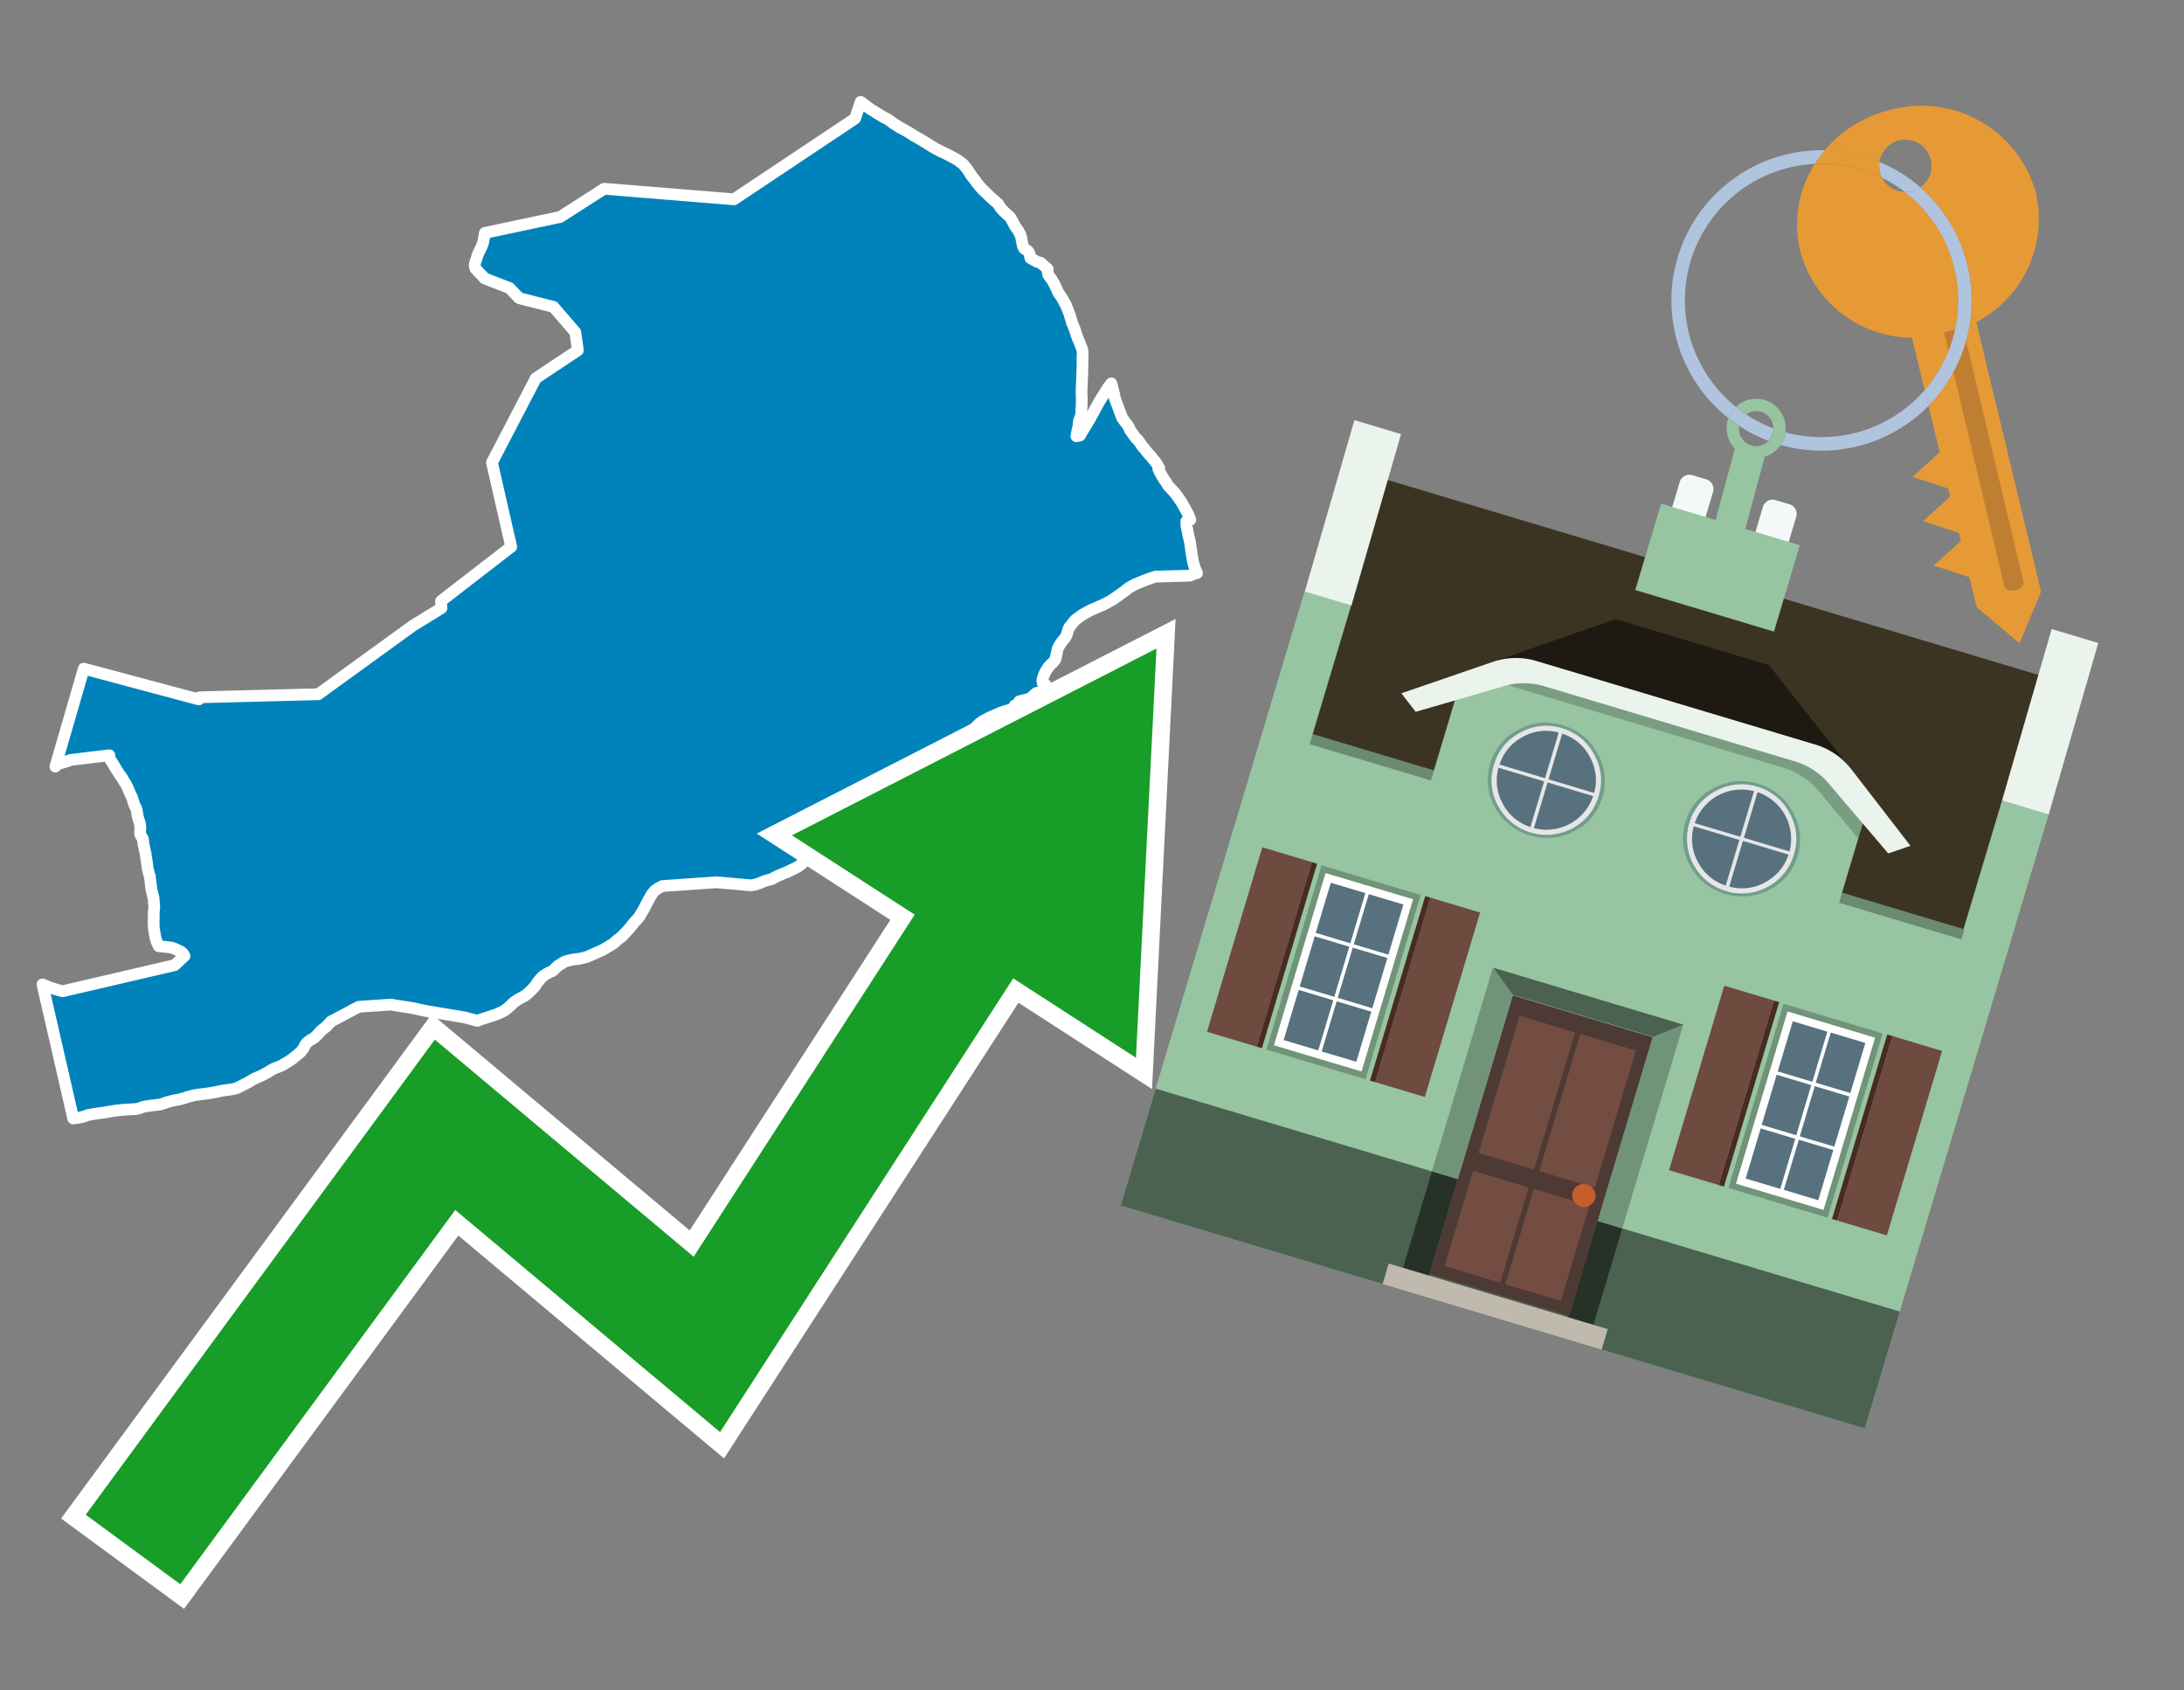 <svg id="Text" xmlns="http://www.w3.org/2000/svg" width="93.05" height="72" viewBox="0 0 93.05 72"><rect x="0" y="0" width="93.05" height="72" fill="#808080" stroke="none"/><polygon points="7.86,40.72 7.81,40.63 7.78,40.59 7.68,40.52 7.42,40.4 7.3,40.36 6.76,40.3 6.67,40.1 6.62,39.93 6.59,39.75 6.55,39.51 6.55,39.4 6.54,39.26 6.55,39.22 6.55,39.17 6.55,39.07 6.55,38.96 6.55,38.9 6.55,38.83 6.56,38.77 6.57,38.68 6.57,38.58 6.56,38.5 6.55,38.36 6.54,38.24 6.45,37.88 6.38,37.3 6.36,37.27 6.35,37.23 6.32,37.11 6.29,36.98 6.28,36.88 6.25,36.69 6.24,36.6 6.22,36.51 6.21,36.43 6.2,36.33 6.19,36.3 6.17,36.22 6.14,36.08 6.12,35.99 6.11,35.93 6.1,35.86 6.1,35.82 6.09,35.78 6.09,35.74 6.07,35.7 6.01,35.61 5.98,35.55 5.97,35.51 5.97,35.44 5.97,35.4 5.98,35.32 5.98,35.26 5.96,35.08 5.95,35.03 5.92,34.95 5.9,34.89 5.88,34.82 5.86,34.73 5.85,34.67 5.84,34.62 5.83,34.56 5.83,34.52 5.82,34.48 5.8,34.44 5.79,34.4 5.77,34.36 5.74,34.32 5.71,34.24 5.64,34.01 5.57,33.85 5.48,33.65 5.43,33.53 5.4,33.47 5.36,33.39 5.31,33.32 5.26,33.24 5.22,33.16 5.1,32.99 5,32.84 4.86,32.61 4.67,32.3 4.65,32.27 4.64,32.23 4.66,32.17 2.99,32.37 2.88,32.42 2.72,32.47 2.48,32.54 2.42,32.58 2.36,32.65 3.57,28.48 8.47,29.79 8.51,29.7 13.56,29.57 17.59,26.65 18.81,25.9 18.79,25.69 18.79,25.6 21.78,23.29 20.96,19.7 22.83,16.11 24.62,14.92 24.51,14.15 23.58,13.07 22.12,12.7 21.71,12.27 20.65,11.86 20.54,11.74 20.42,11.62 20.3,11.49 20.25,11.43 20.23,11.36 20.23,11.31 20.23,11.25 20.27,11.1 20.3,11.03 20.34,10.89 20.38,10.79 20.53,10.48 20.59,10.31 20.66,9.92 23.87,9.24 25.74,8.04 31.27,8.49 36.43,5.05 36.67,4.34 36.73,4.38 36.84,4.46 37.07,4.64 37.17,4.7 37.64,4.99 37.82,5.08 38.07,5.26 38.17,5.32 38.27,5.39 38.34,5.43 38.6,5.57 38.7,5.63 38.83,5.71 38.93,5.78 38.99,5.81 39.06,5.85 39.11,5.88 39.18,5.92 39.42,6.06 39.59,6.17 39.89,6.35 40.05,6.43 40.13,6.47 40.22,6.51 40.5,6.65 40.56,6.68 40.61,6.71 40.7,6.76 40.79,6.81 40.87,6.87 41.03,6.99 41.13,7.11 41.16,7.14 41.29,7.33 41.32,7.37 41.36,7.45 41.52,7.65 41.57,7.71 41.59,7.75 41.7,7.89 41.74,7.94 41.87,8.08 42.14,8.34 42.17,8.37 42.22,8.42 42.52,8.68 42.54,8.71 42.62,8.84 42.75,8.99 42.98,9.2 43.05,9.27 43.14,9.43 43.25,9.64 43.38,9.82 43.47,9.99 43.51,10.12 43.52,10.18 43.53,10.24 43.56,10.38 43.57,10.45 43.61,10.54 43.63,10.58 43.79,10.69 43.82,10.72 43.84,10.75 43.87,10.84 43.9,10.99 44.18,11.15 44.33,11.19 44.64,11.46 44.64,11.53 44.64,11.58 44.65,11.68 44.71,11.78 44.81,11.91 44.83,11.94 44.92,12.1 44.95,12.16 45.06,12.4 45.11,12.5 45.17,12.58 45.2,12.62 45.23,12.67 45.28,12.75 45.34,12.87 45.38,12.93 45.41,12.98 45.42,13.02 45.46,13.11 45.47,13.14 45.49,13.18 45.56,13.37 45.58,13.43 45.64,13.63 45.67,13.74 45.68,13.78 45.7,13.81 45.72,13.86 45.76,13.96 45.78,14 45.86,14.25 45.93,14.44 46.01,14.62 46.07,14.78 46.09,14.83 46.1,14.86 46.12,14.96 46.13,15.14 46.12,15.24 46.12,15.29 46.12,15.56 46.12,15.65 46.11,15.79 46.11,15.88 46.11,15.92 46.09,16.38 46.08,16.58 46.08,16.63 46.08,16.68 46.08,16.77 46.09,16.97 46.08,17.4 46.07,17.45 46.07,17.6 46.06,17.68 46.05,17.71 46.04,17.76 45.97,17.93 45.97,17.96 45.96,18.02 45.96,18.08 45.96,18.12 45.95,18.15 45.9,18.36 45.89,18.42 45.86,18.58 46.01,18.55 46.06,18.46 46.2,18.23 46.43,17.85 46.74,17.28 46.82,17.13 47.21,16.51 47.23,16.48 47.35,16.33 47.47,16.8 47.48,16.85 47.48,16.89 47.49,16.92 47.51,17 47.81,17.8 48.09,18.18 48.14,18.31 48.39,18.66 48.48,18.74 48.54,18.82 48.6,18.91 48.69,19.04 48.74,19.09 48.94,19.34 49.02,19.42 49.06,19.47 49.17,19.61 49.22,19.66 49.3,19.78 49.39,19.94 49.35,19.97 49.42,20.12 49.6,20.43 49.69,20.55 49.75,20.66 49.77,20.69 49.99,20.92 50.1,21.05 50.12,21.08 50.14,21.11 50.18,21.16 50.33,21.38 50.59,21.84 50.63,21.92 50.69,22.07 50.71,22.14 50.6,22.18 50.54,22.21 50.55,22.4 50.57,22.49 50.61,22.7 50.62,22.75 50.68,23.01 50.7,23.08 50.78,23.65 50.79,23.71 50.83,23.92 50.84,23.98 50.89,24.14 50.91,24.21 51,24.41 50.85,24.45 50.76,24.49 50.69,24.52 49.22,24.56 49.08,24.61 48.93,24.66 48.75,24.73 48.55,24.81 48.36,24.89 48.19,24.98 48.09,25.04 48.02,25.09 47.93,25.17 47.87,25.21 47.69,25.34 47.62,25.39 47.46,25.5 47.35,25.57 47.23,25.64 46.98,25.77 46.83,25.83 46.76,25.87 46.58,25.94 46.47,25.99 46.35,26.05 46.27,26.1 46.14,26.17 45.98,26.28 45.9,26.34 45.82,26.4 45.73,26.5 45.55,26.73 45.52,26.8 45.5,26.86 45.46,27 45.41,27.12 45.37,27.18 45.31,27.25 45.26,27.31 45.23,27.35 45.19,27.4 45.16,27.46 45.12,27.52 45.07,27.62 45.05,27.68 45.04,27.74 45.02,27.86 45,27.92 44.99,28 44.96,28.1 44.93,28.13 44.89,28.18 44.84,28.24 44.79,28.28 44.72,28.36 44.66,28.42 44.59,28.53 44.54,28.61 44.51,28.68 44.47,28.76 44.43,28.88 44.42,28.92 44.41,29.02 44.43,29.11 44.49,29.14 44.55,29.17 44.58,29.32 44.57,29.44 44.15,29.52 43.89,29.75 43.64,29.82 43.43,29.87 43.44,29.9 43.43,29.94 43.4,29.98 43.35,30.01 43.23,30.05 43.23,30.15 43.23,30.18 43.13,30.21 43,30.24 42.86,30.28 42.76,30.31 42.64,30.35 42.53,30.4 42.32,30.49 42.18,30.55 42.03,30.63 41.93,30.68 41.86,30.72 41.77,30.79 41.69,30.85 41.55,31 41.5,31.05 41.45,31.12 41.41,31.18 41.34,31.3 41.41,31.34 41.46,31.37 41.29,31.4 41.25,31.48 41.22,31.56 41.19,31.66 41.18,31.74 41.18,31.79 41.21,31.88 41.24,31.91 41.23,32.05 41.3,32.12 41.33,32.34 41.53,32.74 41.45,32.69 40.69,32.81 40.83,33.43 40.93,33.59 40.97,33.62 41.39,33.2 41.45,33.13 41.46,33.1 41.5,33.07 41.76,33.03 41.47,33.27 41.44,33.5 42.25,33.56 41.19,33.68 41.09,33.74 41.03,33.77 40.42,32.92 40.07,32.95 36.82,33.9 36.71,33.98 36.63,34.04 36.58,34.09 36.48,34.18 36.37,34.27 35.77,34.86 35.51,35.11 35.43,35.19 35.33,35.29 34.85,35.9 34.7,36.04 34.62,36.12 34.59,36.18 34.3,36.64 34.19,36.77 34.13,36.82 33.99,36.92 33.75,37.04 33.52,37.15 33.39,37.2 33.09,37.33 32.99,37.38 32.9,37.44 32.78,37.47 32.63,37.51 32.52,37.55 32.39,37.61 32.27,37.65 32.18,37.68 31.99,37.71 30.53,37.58 28.22,37.74 28.17,37.77 28.08,37.81 27.89,37.94 27.86,37.98 27.77,38.09 27.71,38.19 27.59,38.41 27.42,38.74 27.27,38.99 27.25,39.03 27.16,39.14 27,39.31 26.87,39.48 26.82,39.54 26.74,39.63 26.55,39.83 26.52,39.87 26.31,40.03 26.19,40.14 26.1,40.21 25.7,40.45 25.64,40.48 25.03,40.75 24.93,40.78 24.81,40.81 24.66,40.84 24.41,40.87 24.28,40.9 24.15,40.93 24,40.99 23.94,41.04 23.88,41.07 23.77,41.14 23.73,41.18 23.67,41.23 23.59,41.32 23.52,41.37 23.42,41.41 23.32,41.46 23.24,41.51 23.15,41.57 23.05,41.66 22.96,41.77 22.88,41.87 22.8,42 22.7,42.11 22.66,42.15 22.56,42.25 22.42,42.37 22.37,42.41 22.26,42.47 22.09,42.56 21.97,42.64 21.92,42.67 21.82,42.76 21.73,42.85 21.66,42.91 21.59,42.97 21.53,43.02 21.41,43.09 21.3,43.14 21.17,43.2 21.05,43.24 20.96,43.27 20.52,43.41 20.44,43.44 20.34,43.48 19.77,43.33 18.8,43.17 18.14,43.06 17.59,42.94 16.83,42.82 16.66,42.79 15.29,42.88 14.1,43.51 14.06,43.56 13.98,43.64 13.9,43.73 13.74,43.85 13.67,43.91 13.6,43.99 13.53,44.07 13.49,44.11 13.38,44.21 13.33,44.24 13.24,44.29 13.16,44.34 13.06,44.43 13.02,44.48 12.97,44.57 12.93,44.65 12.89,44.7 12.82,44.8 12.77,44.84 12.64,44.95 12.54,45.03 12.43,45.12 12.37,45.16 12.28,45.22 12.16,45.29 11.99,45.39 11.84,45.45 11.73,45.49 11.6,45.55 11.44,45.65 11.36,45.7 11.28,45.74 11.15,45.81 11.08,45.84 10.92,45.91 10.83,45.95 10.73,46.01 10.61,46.08 10.54,46.12 10.4,46.19 10.11,46.34 9.98,46.38 9.73,46.42 9.51,46.45 9.35,46.48 9.17,46.52 8.93,46.56 8.73,46.59 8.48,46.62 8.28,46.65 8.12,46.69 8,46.72 7.89,46.76 7.75,46.8 7.64,46.83 7.41,46.87 7.29,46.9 7.14,46.94 7.05,46.97 6.85,47.04 6.61,47.07 6.29,47.11 6.08,47.15 6.01,47.18 5.92,47.21 5.78,47.24 5.26,47.27 4.9,47.31 4.65,47.35 4.5,47.38 4.26,47.41 3.99,47.45 3.76,47.49 3.65,47.53 3.56,47.56 3.45,47.59 3.12,47.64 1.81,41.93 2.14,42.07 2.55,42.19 2.67,42.22 7.44,41.11 " fill="#0083ba" stroke="#fff" stroke-linejoin="round" stroke-width="0.5"/><polygon points="49.272 27.624 33.741 35.58 38.97 38.959 29.553 53.529 18.525 44.281 3.652 64.518 7.681 67.479 19.396 51.538 30.678 60.999 43.169 41.673 48.398 45.053 49.272 27.624" fill="none" stroke="#fff" stroke-miterlimit="10" stroke-width="1.5"/><polygon points="49.272 27.624 33.741 35.58 38.97 38.959 29.553 53.529 18.525 44.281 3.652 64.518 7.681 67.479 19.396 51.538 30.678 60.999 43.169 41.673 48.398 45.053 49.272 27.624" fill="#179d28"/><path d="M80.19,7.577a1.16,1.16,0,0,1-.094-.251,1.114,1.114,0,0,1-.018-.429A6.367,6.367,0,0,0,77.743,6.4a5.269,5.269,0,0,0-.423.577c.1,0,.192-.007.288-.007A5.794,5.794,0,0,1,80.19,7.577Z" fill="#e69a35"/><path d="M77.608,6.4A6.394,6.394,0,0,0,73.64,17.81a1.26,1.26,0,0,1,.317-.48A5.821,5.821,0,0,1,77.32,6.981a5.269,5.269,0,0,1,.423-.577Z" fill="#b0c4de"/><path d="M84.2,13.72a4.962,4.962,0,0,0,2.545-5.48,5.047,5.047,0,0,0-6.179-3.566A5.322,5.322,0,0,0,77.743,6.4a6.367,6.367,0,0,1,2.335.493,1.114,1.114,0,1,1,1.736,1.084,6.392,6.392,0,0,1,.347,9.3l.479,1.985-.438.4-.716.648.92.3.6.2.082.341-.438.4-.716.648.92.3.605.2.082.341-.438.4-.716.649.92.3.605.2.307,1.274,1.821,1.534.921-2.2Z" fill="#e69a35"/><path d="M81.154,8.179a1.115,1.115,0,0,1-.964-.6,5.794,5.794,0,0,0-2.582-.6c-.1,0-.192,0-.288.007a4.783,4.783,0,0,0-.625,3.685,4.962,4.962,0,0,0,4.765,3.715L82,16.617a5.82,5.82,0,0,0-.846-8.438Z" fill="#e69a35"/><path d="M74.1,18.142a6.386,6.386,0,0,0,1.232.63.73.73,0,0,0,.224-.527h0a5.783,5.783,0,0,1-1.159-.593A.733.733,0,0,0,74.1,18.142Z" fill="#b0c4de"/><path d="M74.4,17.652q-.228-.152-.44-.322a1.26,1.26,0,0,0-.317.48c.148.117.3.228.46.332A.733.733,0,0,1,74.4,17.652Z" fill="#b0c4de"/><path d="M74.824,16.984a1.257,1.257,0,0,0-.867.346c.141.114.288.222.44.322a.731.731,0,0,1,1.159.593h0a.732.732,0,1,1-1.463,0,.7.7,0,0,1,.007-.1c-.158-.1-.312-.215-.46-.332a1.258,1.258,0,0,0,.273,1.3l-.979,3.635,1.275.341.98-3.639a1.266,1.266,0,0,0,.681-.5,1.249,1.249,0,0,0,.2-.538,1.328,1.328,0,0,0,.012-.168A1.262,1.262,0,0,0,74.824,16.984Z" fill="#97c4a1"/><path d="M85.974,25.1l-.226.053a.3.3,0,0,1-.362-.223l-2.56-10.777.81-.193L86.2,24.736A.3.3,0,0,1,85.974,25.1Z" fill="#bf7f32"/><path d="M80.1,7.326a1.16,1.16,0,0,0,.094.251,5.833,5.833,0,0,1,.964.6,1.137,1.137,0,0,0,.287-.031,1.108,1.108,0,0,0,.373-.167A6.371,6.371,0,0,0,80.078,6.9,1.114,1.114,0,0,0,80.1,7.326Z" fill="#b0c4de"/><path d="M77.608,18.618a5.836,5.836,0,0,1-1.534-.2,1.24,1.24,0,0,1-.2.537,6.4,6.4,0,0,0,6.291-1.666L82,16.617A5.807,5.807,0,0,1,77.608,18.618Z" fill="#b0c4de"/><path d="M81.814,7.981a1.108,1.108,0,0,1-.373.167,1.137,1.137,0,0,1-.287.031A5.82,5.82,0,0,1,82,16.617l.161.667a6.392,6.392,0,0,0-.347-9.3Z" fill="#b0c4de"/><polygon points="83.79 39.753 55.78 31.364 58.988 20.404 86.964 28.783 83.79 39.753 83.79 39.753" fill="#3c3422" fill-rule="evenodd"/><polygon points="81.705 53.32 87.284 34.692 85.297 34.097 83.656 39.575 55.926 31.269 57.567 25.791 55.579 25.196 47.746 51.348 79.451 60.844 81.705 53.32" fill="#97c4a1" fill-rule="evenodd"/><rect x="69.522" y="21.148" width="0.444" height="28.983" transform="translate(15.592 92.226) rotate(-73.326)" opacity="0.3"/><polygon points="87.284 34.692 85.297 34.097 87.411 26.793 89.398 27.388 87.284 34.692 87.284 34.692" fill="#eaf3ec" fill-rule="evenodd"/><polygon points="57.578 25.794 55.591 25.199 57.705 17.896 59.692 18.491 57.578 25.794 57.578 25.794" fill="#eaf3ec" fill-rule="evenodd"/><polygon points="79.451 60.844 80.943 55.865 49.238 46.369 47.747 51.348 79.451 60.844 79.451 60.844" fill="#4c6251" fill-rule="evenodd"/><path d="M71.566,20.528l-.522,1.743,1.418.425.523-1.744a.432.432,0,0,0-.289-.536l-.593-.177A.431.431,0,0,0,71.566,20.528Z" fill="#f3f9f8" fill-rule="evenodd"/><path d="M75.111,21.589l-.522,1.743,1.418.425.522-1.743a.43.43,0,0,0-.289-.536l-.593-.178A.43.43,0,0,0,75.111,21.589Z" fill="#f3f9f8" fill-rule="evenodd"/><polygon points="75.368 28.329 68.829 26.37 63.807 28.121 78.733 32.591 75.368 28.329" fill="#1e1a11"/><polygon points="78.248 32.422 64.442 28.287 62.236 28.998 60.064 36.247 77.453 41.455 79.651 34.116 78.248 32.422" fill="#97c4a1"/><path d="M77.74,32.516S65.088,28.725,65,28.7l-.938.43,11.892,3.562a3.175,3.175,0,0,1,1.532,1l1.685,2.02.327-1.09Z" fill-rule="evenodd" opacity="0.2"/><path d="M77.35,31.716,65.458,28.154a3.041,3.041,0,0,0-1.854.037l-3.9,1.339.611.79,3.626-1.054a3.045,3.045,0,0,1,1.855-.037l10.673,3.2A3.028,3.028,0,0,1,78,33.477l2.45,2.874.945-.325-2.518-3.26A3.036,3.036,0,0,0,77.35,31.716Z" fill="#eaf3ec"/><polygon points="76.683 23.223 70.773 21.453 69.671 25.132 75.581 26.902 76.683 23.223 76.683 23.223" fill="#97c4a1" fill-rule="evenodd"/><g id="Symbol_9_0_Layer2_0_MEMBER_8_MEMBER_21_MEMBER_0_FILL" data-name="Symbol 9 0 Layer2 0 MEMBER 8 MEMBER 21 MEMBER 0 FILL"><path d="M66.584,30.892a2.39,2.39,0,0,0-1.891.189,2.317,2.317,0,0,0-1.2,1.448A2.345,2.345,0,0,0,63.7,34.4a2.528,2.528,0,0,0,3.367,1.008,2.339,2.339,0,0,0,1.2-1.447,2.313,2.313,0,0,0-.208-1.87A2.394,2.394,0,0,0,66.584,30.892Z" fill="#729d8c"/></g><g id="Symbol_9_0_Layer2_0_MEMBER_8_MEMBER_21_MEMBER_1_FILL" data-name="Symbol 9 0 Layer2 0 MEMBER 8 MEMBER 21 MEMBER 1 FILL"><path d="M66.547,31.016a2.241,2.241,0,0,0-1.769.185,2.213,2.213,0,0,0-1.127,1.376,2.239,2.239,0,0,0,.185,1.768,2.341,2.341,0,0,0,3.145.942,2.234,2.234,0,0,0,1.126-1.376,2.207,2.207,0,0,0-.185-1.768A2.237,2.237,0,0,0,66.547,31.016Z" fill="#e6e6e6"/></g><g id="Symbol_9_0_Layer2_0_MEMBER_8_MEMBER_21_MEMBER_2_MEMBER_0_FILL" data-name="Symbol 9 0 Layer2 0 MEMBER 8 MEMBER 21 MEMBER 2 MEMBER 0 FILL"><path d="M65.787,33.284,63.843,32.7a2.036,2.036,0,0,0,.186,1.539,2.015,2.015,0,0,0,1.175.986Z" fill="#58717f"/></g><g id="Symbol_9_0_Layer2_0_MEMBER_8_MEMBER_21_MEMBER_2_MEMBER_1_FILL" data-name="Symbol 9 0 Layer2 0 MEMBER 8 MEMBER 21 MEMBER 2 MEMBER 1 FILL"><path d="M65.827,33.148l.582-1.944a2.01,2.01,0,0,0-1.523.178,2.037,2.037,0,0,0-1,1.183Z" fill="#58717f"/></g><g id="Symbol_9_0_Layer2_0_MEMBER_8_MEMBER_21_MEMBER_2_MEMBER_2_FILL" data-name="Symbol 9 0 Layer2 0 MEMBER 8 MEMBER 21 MEMBER 2 MEMBER 2 FILL"><path d="M67.878,33.91l-1.943-.582-.582,1.944a2.1,2.1,0,0,0,2.525-1.362Z" fill="#58717f"/></g><g id="Symbol_9_0_Layer2_0_MEMBER_8_MEMBER_21_MEMBER_2_MEMBER_3_FILL" data-name="Symbol 9 0 Layer2 0 MEMBER 8 MEMBER 21 MEMBER 2 MEMBER 3 FILL"><path d="M66.558,31.249l-.582,1.943,1.943.582a2.031,2.031,0,0,0-.186-1.539A2.009,2.009,0,0,0,66.558,31.249Z" fill="#58717f"/></g><g id="Symbol_9_0_Layer2_0_MEMBER_8_MEMBER_21_MEMBER_0_FILL-2" data-name="Symbol 9 0 Layer2 0 MEMBER 8 MEMBER 21 MEMBER 0 FILL"><path d="M74.9,33.384a2.4,2.4,0,0,0-1.891.189,2.316,2.316,0,0,0-1.2,1.448,2.341,2.341,0,0,0,.209,1.87A2.527,2.527,0,0,0,75.387,37.9a2.345,2.345,0,0,0,1.2-1.447,2.314,2.314,0,0,0-.209-1.87A2.389,2.389,0,0,0,74.9,33.384Z" fill="#729d8c"/></g><g id="Symbol_9_0_Layer2_0_MEMBER_8_MEMBER_21_MEMBER_1_FILL-2" data-name="Symbol 9 0 Layer2 0 MEMBER 8 MEMBER 21 MEMBER 1 FILL"><path d="M74.867,33.508a2.239,2.239,0,0,0-1.768.185,2.21,2.21,0,0,0-1.127,1.376,2.316,2.316,0,0,0,1.564,2.883,2.261,2.261,0,0,0,1.765-.173A2.237,2.237,0,0,0,76.428,36.4a2.209,2.209,0,0,0-.185-1.769A2.239,2.239,0,0,0,74.867,33.508Z" fill="#e6e6e6"/></g><g id="Symbol_9_0_Layer2_0_MEMBER_8_MEMBER_21_MEMBER_2_MEMBER_0_FILL-2" data-name="Symbol 9 0 Layer2 0 MEMBER 8 MEMBER 21 MEMBER 2 MEMBER 0 FILL"><path d="M74.107,35.776l-1.943-.582a2.031,2.031,0,0,0,.186,1.539,2.009,2.009,0,0,0,1.175.986Z" fill="#58717f"/></g><g id="Symbol_9_0_Layer2_0_MEMBER_8_MEMBER_21_MEMBER_2_MEMBER_1_FILL-2" data-name="Symbol 9 0 Layer2 0 MEMBER 8 MEMBER 21 MEMBER 2 MEMBER 1 FILL"><path d="M74.148,35.64,74.73,33.7a2.1,2.1,0,0,0-2.525,1.362Z" fill="#58717f"/></g><g id="Symbol_9_0_Layer2_0_MEMBER_8_MEMBER_21_MEMBER_2_MEMBER_2_FILL-2" data-name="Symbol 9 0 Layer2 0 MEMBER 8 MEMBER 21 MEMBER 2 MEMBER 2 FILL"><path d="M76.2,36.4l-1.943-.582-.582,1.944a2.015,2.015,0,0,0,1.523-.178A2.036,2.036,0,0,0,76.2,36.4Z" fill="#58717f"/></g><g id="Symbol_9_0_Layer2_0_MEMBER_8_MEMBER_21_MEMBER_2_MEMBER_3_FILL-2" data-name="Symbol 9 0 Layer2 0 MEMBER 8 MEMBER 21 MEMBER 2 MEMBER 3 FILL"><path d="M74.879,33.741,74.3,35.684l1.943.582a2.1,2.1,0,0,0-1.361-2.525Z" fill="#58717f"/></g><polygon points="51.426 43.946 53.542 44.58 55.896 36.723 53.78 36.089 51.426 43.946 51.426 43.946" fill="#6e4a3f" fill-rule="evenodd"/><polygon points="53.542 44.58 53.764 44.647 56.117 36.789 55.896 36.723 53.542 44.58 53.542 44.58" fill="#482b22" fill-rule="evenodd"/><polygon points="60.706 46.726 58.59 46.092 60.943 38.235 63.059 38.868 60.706 46.726 60.706 46.726" fill="#6e4a3f" fill-rule="evenodd"/><polygon points="58.59 46.092 58.368 46.026 60.722 38.168 60.943 38.235 58.59 46.092 58.59 46.092" fill="#482b22" fill-rule="evenodd"/><rect x="53.146" y="39.209" width="8.19" height="4.408" transform="translate(1.145 84.365) rotate(-73.326)" fill="#719379"/><polygon points="60.205 38.304 56.474 37.187 54.277 44.522 58.008 45.639 60.205 38.304 60.205 38.304" fill="#fff" fill-rule="evenodd"/><path d="M59.792,38.527l-.64,2.136-1.474-.442.639-2.135,1.475.441Zm-1.621-.485-.64,2.136-1.474-.442L56.7,37.6l1.474.442Zm-2.158,1.84,1.475.441-.64,2.136-1.474-.441.639-2.136Zm-.683,2.282,1.474.441-.639,2.136L54.69,44.3l.64-2.135Zm.981,2.621.639-2.136,1.475.442-.64,2.135-1.474-.441Zm2.158-1.84L56.994,42.5l.64-2.136,1.474.442-.639,2.136Z" fill="#58717f" fill-rule="evenodd"/><polygon points="80.39 52.621 78.274 51.988 80.628 44.13 82.743 44.764 80.39 52.621 80.39 52.621" fill="#6e4a3f" fill-rule="evenodd"/><polygon points="78.274 51.988 78.053 51.921 80.406 44.064 80.628 44.13 78.274 51.988 78.274 51.988" fill="#482b22" fill-rule="evenodd"/><polygon points="71.111 49.842 73.227 50.476 75.58 42.619 73.464 41.985 71.111 49.842 71.111 49.842" fill="#6e4a3f" fill-rule="evenodd"/><polygon points="73.227 50.476 73.448 50.542 75.802 42.685 75.58 42.619 73.227 50.476 73.227 50.476" fill="#482b22" fill-rule="evenodd"/><rect x="72.83" y="45.105" width="8.19" height="4.408" transform="translate(9.534 107.426) rotate(-73.326)" fill="#719379"/><polygon points="76.159 43.083 79.889 44.2 77.692 51.535 73.962 50.418 76.159 43.083 76.159 43.083" fill="#fff" fill-rule="evenodd"/><path d="M76.381,43.5l1.475.442-.64,2.135-1.475-.441.64-2.136ZM78,43.981l1.474.442-.64,2.136-1.474-.442L78,43.981Zm.791,2.724-.64,2.135L76.679,48.4l.64-2.136,1.474.442Zm-.684,2.282-.639,2.135L76,50.68l.64-2.135,1.474.442Zm-2.26,1.65L74.375,50.2l.639-2.135,1.475.441-.64,2.136Zm-.791-2.724.64-2.135,1.474.441-.639,2.136-1.475-.442Z" fill="#58717f" fill-rule="evenodd"/><polygon points="67.888 56.431 69.118 52.323 68.019 51.994 66.789 56.102 67.888 56.431 67.888 56.431" fill="#263128" fill-rule="evenodd"/><polygon points="60.877 54.331 62.108 50.223 61.007 49.894 59.776 54.002 60.877 54.331 60.877 54.331" fill="#263128" fill-rule="evenodd"/><g id="Symbol_9_0_Layer2_0_MEMBER_8_MEMBER_12_MEMBER_0_FILL" data-name="Symbol 9 0 Layer2 0 MEMBER 8 MEMBER 12 MEMBER 0 FILL"><path d="M70.418,44.178l-5.965-1.786L60.9,54.27l5.964,1.786Z" fill="#4e3a34"/></g><g id="Symbol_9_0_Layer2_0_MEMBER_8_MEMBER_12_MEMBER_1_MEMBER_0_FILL" data-name="Symbol 9 0 Layer2 0 MEMBER 8 MEMBER 12 MEMBER 1 MEMBER 0 FILL"><path d="M65.358,49.815l1.75-5.843-2.363-.708L63,49.107Z" fill="#744d42"/></g><g id="Symbol_9_0_Layer2_0_MEMBER_8_MEMBER_12_MEMBER_1_MEMBER_1_FILL" data-name="Symbol 9 0 Layer2 0 MEMBER 8 MEMBER 12 MEMBER 1 MEMBER 1 FILL"><path d="M67.331,44.039l-1.75,5.842,2.364.708,1.75-5.842Z" fill="#744d42"/></g><g id="Symbol_9_0_Layer2_0_MEMBER_8_MEMBER_12_MEMBER_2_MEMBER_0_FILL" data-name="Symbol 9 0 Layer2 0 MEMBER 8 MEMBER 12 MEMBER 2 MEMBER 0 FILL"><path d="M63.915,54.633l1.215-4.058-2.363-.707-1.215,4.057Z" fill="#744d42"/></g><g id="Symbol_9_0_Layer2_0_MEMBER_8_MEMBER_12_MEMBER_2_MEMBER_1_FILL" data-name="Symbol 9 0 Layer2 0 MEMBER 8 MEMBER 12 MEMBER 2 MEMBER 1 FILL"><path d="M66.5,55.407l1.215-4.057-2.363-.708L64.138,54.7Z" fill="#744d42"/></g><g id="Symbol_9_0_Layer2_0_MEMBER_8_MEMBER_13_FILL" data-name="Symbol 9 0 Layer2 0 MEMBER 8 MEMBER 13 FILL"><path d="M67.959,51.058a.439.439,0,0,0-.045-.367.487.487,0,0,0-.669-.2.445.445,0,0,0-.239.282.457.457,0,0,0,.041.378.481.481,0,0,0,.293.242.459.459,0,0,0,.377-.042A.453.453,0,0,0,67.959,51.058Z" fill="#c35e2d"/></g><g id="Symbol_9_0_Layer2_0_MEMBER_8_MEMBER_14_FILL" data-name="Symbol 9 0 Layer2 0 MEMBER 8 MEMBER 14 FILL"><path d="M64.557,42.047l-.951-.833-2.6,8.68,1.1.329Z" fill="#719379"/></g><g id="Symbol_9_0_Layer2_0_MEMBER_8_MEMBER_15_FILL" data-name="Symbol 9 0 Layer2 0 MEMBER 8 MEMBER 15 FILL"><path d="M71.718,43.643l-1.2.19L68.072,52.01l1.046.313Z" fill="#719379"/></g><g id="Symbol_9_0_Layer2_0_MEMBER_8_MEMBER_16_FILL" data-name="Symbol 9 0 Layer2 0 MEMBER 8 MEMBER 16 FILL"><path d="M63.627,41.22l.836,1.156,5.961,1.786,1.294-.519Z" fill="#4c6251"/></g><polygon points="58.905 54.69 59.166 53.819 68.498 56.614 68.237 57.485 58.905 54.69 58.905 54.69" fill="#c0b9ad" fill-rule="evenodd"/></svg>